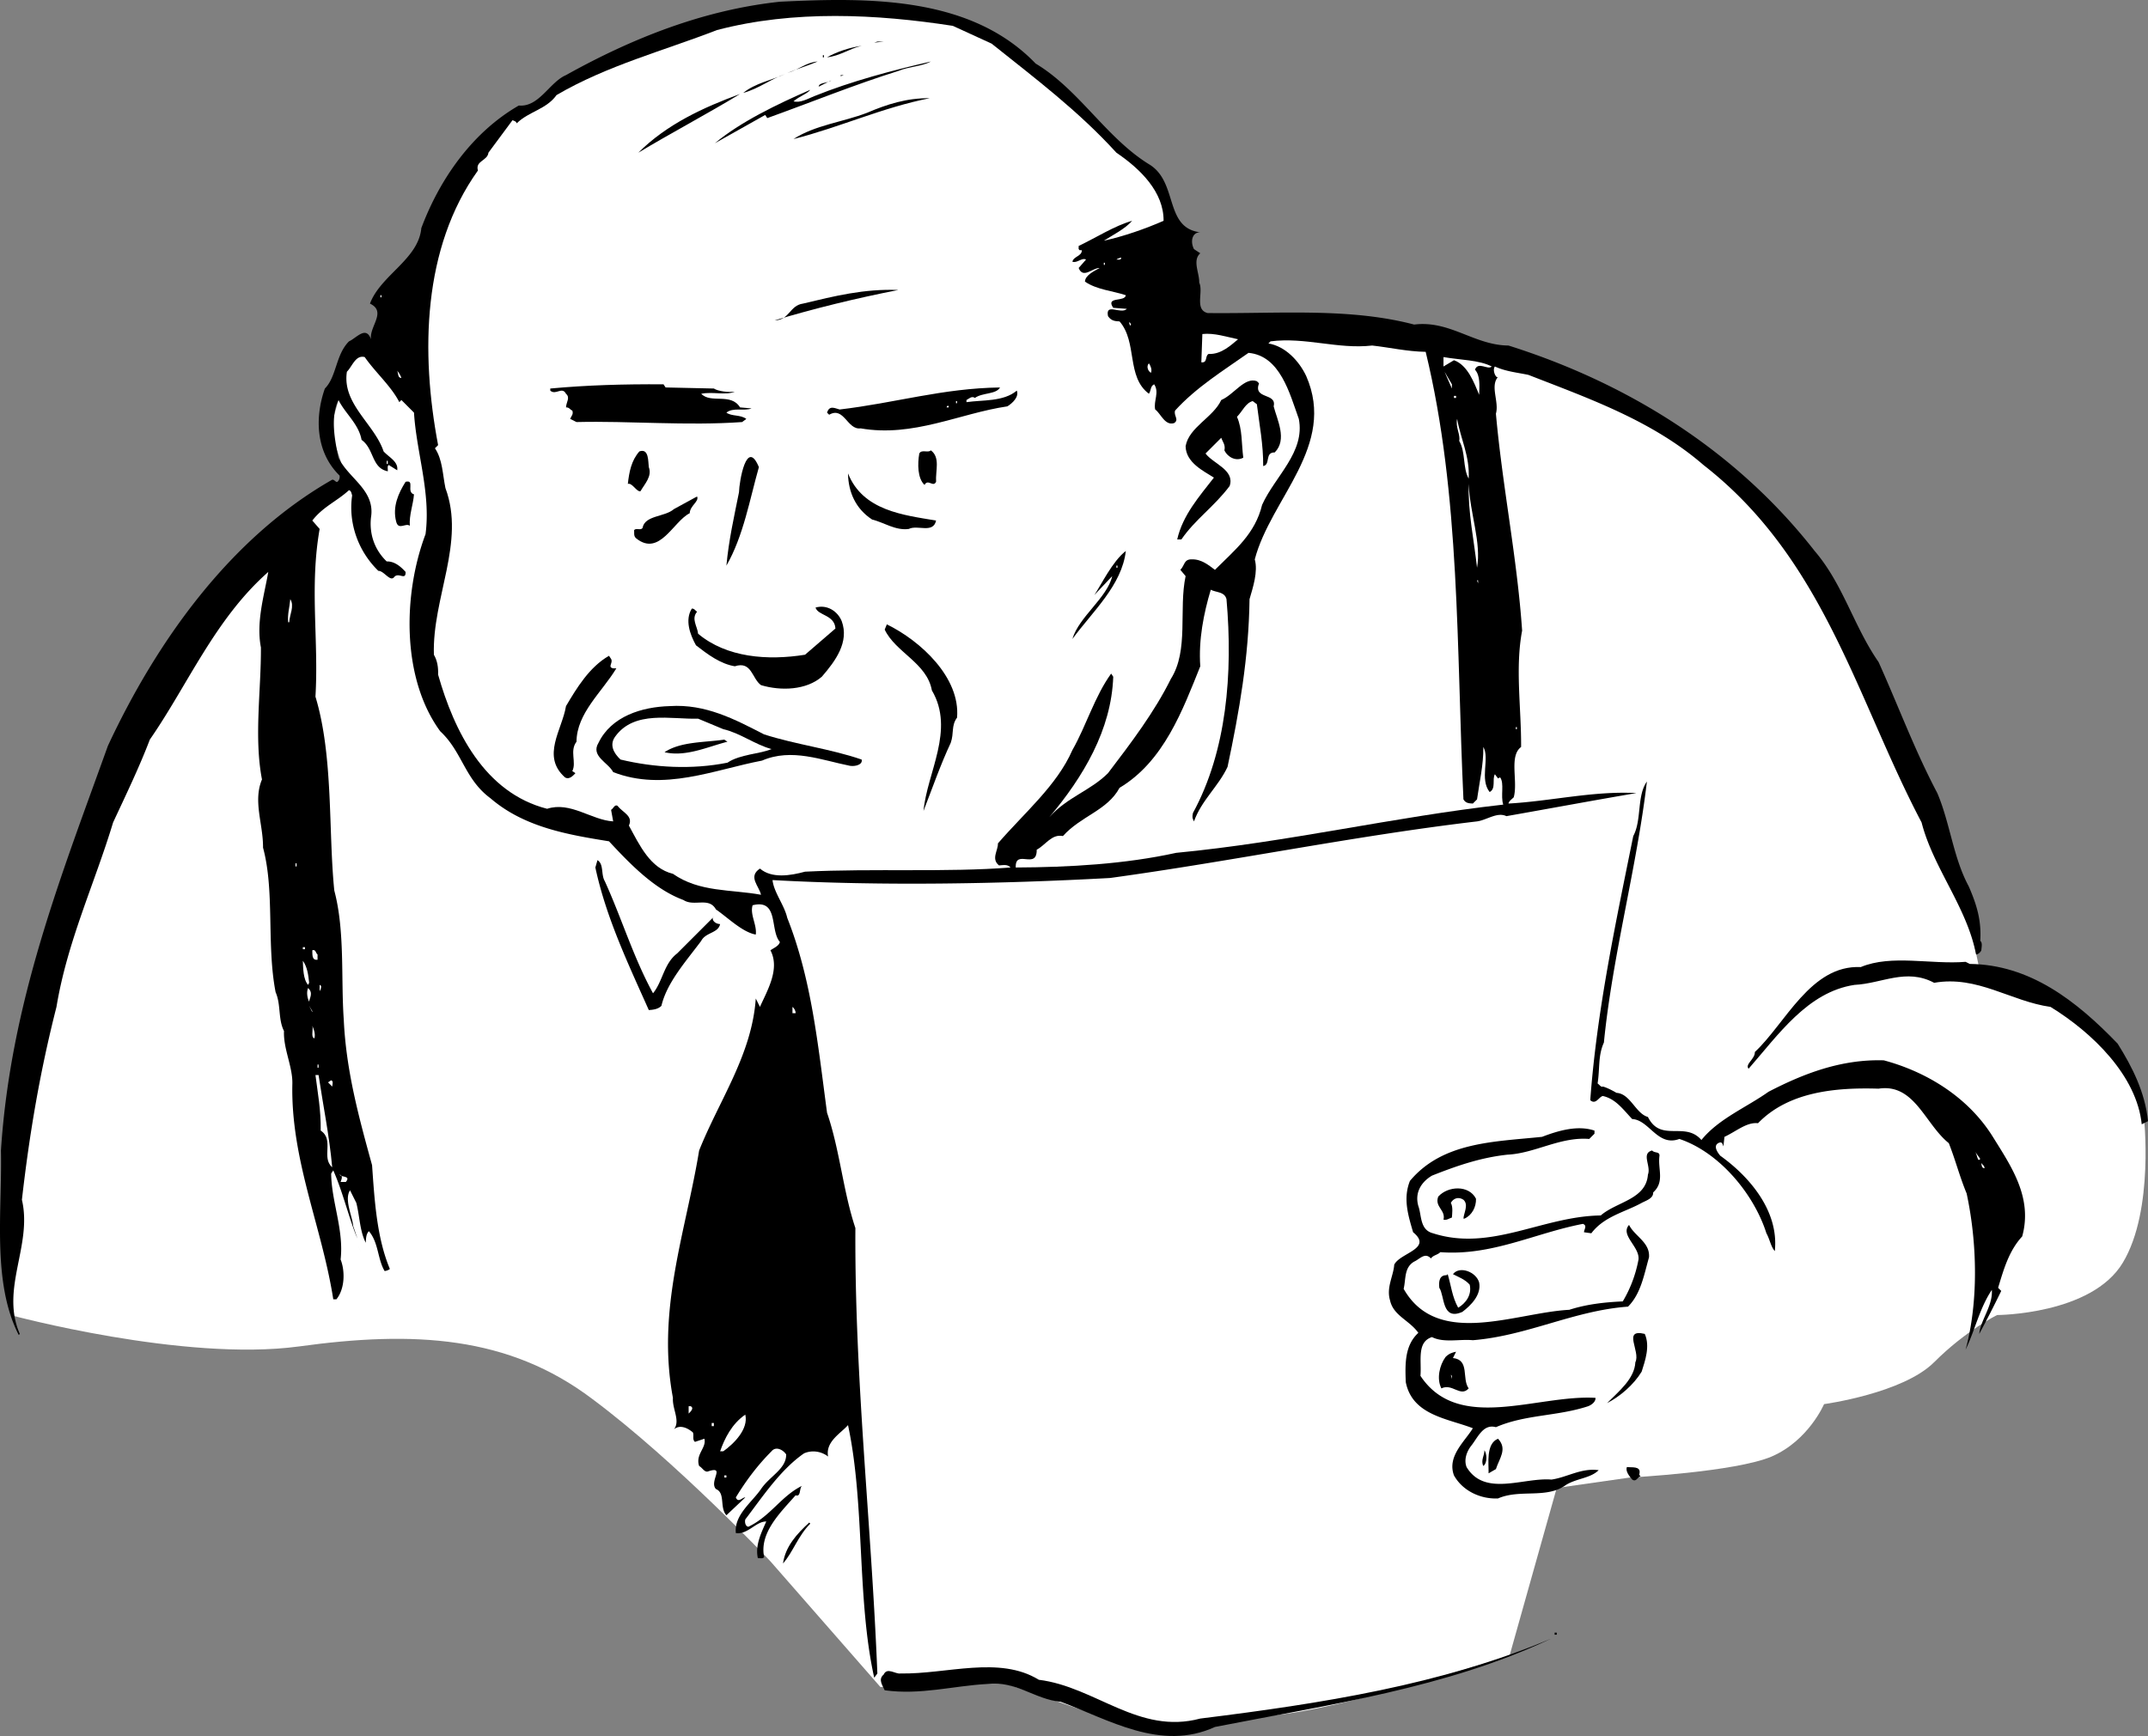 <svg xmlns="http://www.w3.org/2000/svg" width="204.887" height="165.631"><rect width="100%" height="100%" fill="#808080" stroke="none"/><path fill="#fff" d="m38.488 33.467-5-.5-1 4.5-1 3.5 1 3 .5 2.5s-14.476 9.476-21.5 27c-6.976 17.476-9 29-9 29l-1.5 16v7s16.524 4.476 27.5 3c11.024-1.524 20.024-1.024 28 5 8.024 5.976 17 15.5 17 15.5l10.5 12 10-1 14.5 5s7.524-.524 14.5-1.5c7.024-1.024 21-5.5 21-5.5l4.5-16 7-1s10.024-.524 13.5-2c3.524-1.524 5-5 5-5s7.524-1.024 10.5-4c3.024-3.024 6-4.5 6-4.5s9.024-.024 12-5c3.024-5.024 2-14 2-14s-1.976-7.524-7-10c-4.976-2.524-8.5-3-8.5-3s-2.976-17.524-11-30c-7.976-12.524-14.5-20-14.5-20s-8.976-6.024-16-8c-6.976-2.024-13.5-3-13.5-3l-95.5 1"/><path d="M98.789 6.068c4.125 2.473 6.723 7.075 10.8 9.598 2.825 1.676 1.423 6.078 4.9 6.5-.774-.023-.977.875-.602 1.602l.601.398c-.773.676-.074 1.875-.101 2.8.425.876-.473 2.575.8 2.903 6.825.074 13.528-.527 19.7 1.098 3.425-.426 5.726 1.976 9 2 11.027 3.476 21.527 9.777 29.203 19.601 2.722 3.176 3.722 7.176 6.097 10.598 1.926 4.277 3.426 8.375 5.602 12.5 1.223 2.875 1.523 6.176 3 8.902.723 1.676 1.223 3.176 1.098 5.2.226.175.125.574.101.898-.074.176-.273.375-.5.402-.875-4.527-4.074-8.226-5.199-12.601-6.176-11.723-9.277-25.125-20.8-34.098-4.876-4.226-10.876-6.328-16.7-8.601-1.074-.227-2.176-.325-3.2-.801-.277.375.126 1.176.298 1-.774.875.125 2.375-.2 3.5.625 6.976 2.028 13.777 2.5 20.699-.675 3.578-.074 7.375-.097 11.102-1.176.875-.278 3.273-.703 4.8-.172.176-.473.375-.5.598 4.027-.223 8.125-1.223 12.203-1-3.977.676-8.278 1.477-12.403 2.203-.875-.426-1.875.375-2.8.5-11.672 1.375-23.172 3.774-35 5.399-10.473.574-21.875.773-32.2.199.125 1.176 1.125 2.375 1.403 3.601 2.324 5.875 2.922 12.075 3.797 18.598 1.226 3.578 1.527 7.477 2.703 11-.078 14.477 1.523 28.078 2.097 42.5l-.3.402c-1.672-7.527-.875-16.527-2.5-24.101-.672.777-2.172 1.574-1.899 3-.676-.524-1.574-.625-2.3-.301-2.274 1.578-3.973 4.176-5.598 6.3-.078.278.023.677.297.7 2.125-1.023 3.125-2.922 5.101-3.898-.273.273-.074 1.074-.601.898-1.473 1.676-3.473 3.578-3 5.902-.172.176-.375.075-.598.098-.277-1.223.324-2.422.8-3.5-.976-.023-1.777 1.277-2.902 1.102-.175-1.727 1.528-2.926 2.403-4.2.824-1.226 2.422-1.925 2.398-3.3-.273-.426-.976-.825-1.398-.301-1.375 1.375-2.477 2.875-3.403 4.402.227.574.625-.027.903 0l-1.801 1.7c-.676-.727-.074-2.126-1-2.5-.676-.727.926-2.227-.7-1.7-.374.172-.577-.328-.902-.5-.375-1.125.727-1.726.5-2.601l-.898.3c-.277-.226-.074-.625-.2-.902-.374-.324-1.175-.824-1.8-.297.625-.828-.176-1.926-.102-3-1.574-8.426 1.227-15.828 2.5-23.601 1.926-4.825 5.028-9.125 5.403-14.5l.398.8c.727-1.625 1.926-3.625 1-5.402.324-.223.824-.422.899-.797-.973-1.125-.075-4.125-2.598-3.5-.277.875.426 1.875.3 2.797-1.277-.223-2.675-1.625-3.8-2.398-.676-1.227-2.074-.227-3.102-.899-2.773-1.027-5.074-3.426-7.097-5.601-3.875-.625-8.078-1.325-11.301-4.102-2.477-1.824-2.676-4.422-4.8-6.398-3.677-5.024-3.575-13.024-1.4-18.801.524-3.926-.874-7.824-1.1-11.598l-1.2-1.203-.2.203c-.777-1.527-2.277-2.828-3.3-4.3-.875-.227-1.176.874-1.7 1.398-.476 3.074 2.626 4.976 3.5 7.601.524.575 1.423.973 1.298 1.801l-.797-.5c-.176.074-.078.375-.102.598-1.574-.324-1.273-2.125-2.5-3-.273-1.524-1.574-2.524-2.199-3.801-.777 1.578-.375 3.777 0 5.5.926 1.977 3.523 3.078 3.098 5.703-.172 1.574.328 3.074 1.5 4.2.726-.028 1.328.472 1.8 1 .028.874-.675-.028-1.097.5-.375.472-.977-.626-1.5-.602-1.977-1.926-2.875-4.625-2.5-7.2-.078-.226-.078-.425-.301-.5-1.176 1.075-2.477 1.575-3.5 2.899l.7.8c-.977 5.575-.075 10.575-.4 16 1.723 5.677 1.223 12.876 1.798 18.5 1.027 3.876.625 8.376.902 12.302.223 4.875 1.426 9.273 2.7 13.898.226 3.176.425 6.875 1.698 9.902-.074.075-.273.176-.5.2-.675-1.125-.574-2.727-1.5-3.801-.273.277-.273.676-.3 1.101-.575-1.125-.575-2.527-.899-3.8l-.601-1.2c-.575.875.226 2.473.3 3.399l.403 1.199c-.778-1.824-1.375-4.422-2.301-6.5l-.2.3c.024 2.677 1.223 5.376.9 8.2.425 1.078.425 2.777-.4 3.8h-.3c-1.074-6.925-4.074-13.323-3.902-20.597.027-1.625-.875-3.328-.797-5-.578-1.125-.278-2.527-.801-3.703-.875-4.523-.074-9.625-1.2-13.797.024-2.226-.976-4.426-.1-6.5-.774-4.027-.075-8.527-.102-12.601-.473-2.426.328-5.024.703-7.2-5.078 4.473-7.676 10.774-11.301 16-.977 2.575-2.277 5.274-3.5 7.899-1.777 5.875-4.375 11.375-5.402 17.601-1.575 6.176-2.575 12.075-3.297 18.399 1.023 4.375-2.078 8.476-.203 12.8l-.098.102c-2.574-5.027-1.574-11.828-1.7-17.601.923-14.125 5.723-26.125 10.2-38.602 4.625-9.922 11.625-19.824 21.398-25.398.227-.024.325.273.5.199a.619.619 0 0 0 .2-.598c-2.274-2.226-2.375-5.527-1.399-8.3 1.125-1.126 1.024-3.227 2.301-4.5.723-.325 1.625-1.528 2.098-.2-.172-1.226 1.527-2.625-.098-3.402 1.023-2.723 4.625-4.223 4.898-7.2 1.727-4.624 4.825-9.124 9.301-11.699 1.926.176 2.926-2.226 4.5-2.902 6.324-3.523 13.125-6.223 20.399-7 8.527-.422 18.226-.523 24.402 5.902"/><path fill="#fff" d="M94.59 4.166c4.222 3.375 8.222 6.375 11.898 10.402 2.324 1.575 4.524 3.774 4.5 6.5-1.773.774-3.773 1.473-5.699 1.899.824-.524 2.023-1.125 2.7-1.899-1.677.473-3.376 1.575-5.102 2.399.027.176-.075.277.101.402h.2c.027.574-.774.574-.899 1.098.426.176.926-.426 1.3-.2l-.702.801c.425 1.075 1.328-.027 2 0-.473.274-1.375.676-1.399 1.301 1.125.774 2.625.875 3.899 1.297-.075.676-1.973.078-1.2 1.203l1.301.098c-.574.574-2.074-.625-1.8.699.324.477.726.477 1.101.5 1.723 1.977.625 5.277 2.8 6.902.223-.324.126-.726.5-.902.524.777-.077 1.578.098 2.402.528.375.926 1.575 1.801 1.301.524-.328-.074-.726.102-1.203 2.023-2.223 4.625-3.824 7-5.5 3.023.277 3.922 3.875 4.797 6.3.625 3.177-2.274 5.477-3.5 8.2-.672 2.777-2.575 4.277-4.5 6.203-.575-.426-1.274-1.027-2.2-1-.773-.027-.675.574-1.097 1l.5.598c-.676 3.176.324 7.074-1.403 9.8-1.574 3.176-3.773 6.075-6 9-1.675 1.676-3.875 2.274-5.597 4.2 3.222-3.824 5.922-8.324 6.097-13.399l-.199-.3c-1.574 2.175-2.375 4.976-3.699 7.3-1.477 3.375-4.574 5.973-7.102 8.899.028.676-.675 1.476.102 2.101.426-.027.824-.125 1.098.2-6.075.476-13.075.074-19.598.398-1.375.375-3.176.676-4.3-.297-1.177.774-.075 1.672.1 2.5-2.874-.527-5.874-.226-8.402-2-2.175-.527-3.175-2.726-4.199-4.601.426-.926-.574-1.227-1.101-1.899-.274-.125-.375.274-.598.399l.2 1.101c-2.075-.125-4.075-1.926-6.302-1.203-5.972-1.523-8.875-7.422-10.398-12.797.023-.726-.074-1.328-.402-1.902-.172-5.426 3.027-10.723 1.101-15.899-.273-1.324-.273-2.726-1-3.8l.301-.301c-1.676-8.824-1.477-18.824 3.8-26.2-.277-.925.923-.925 1-1.699l2.298-3.101c.125.074.328.074.402.3 1.125-1.124 2.824-1.324 3.8-2.699 4.825-2.824 10.223-4.226 15.298-6.199 7.328-1.926 15.226-1.527 22.5-.402l3.703 1.699"/><path d="m83.387 4.068.3-.101h.602zm-1.2.302c-1.175.273-2.074.972-3.3 1.097.925-.524 2.125-.926 3.3-1.098m-3.699.899h.102v.199h-.102v-.2m-.5.603c-.875.374-1.875.671-2.898 1.097 1.125-.324 1.824-1.024 2.898-1.098m10.801.001c-.875.472-2.074.472-3.102.898-4.074 1.273-8.273 2.976-12.5 4.5l-.199-.301-4.8 2.699c2.425-2.023 5.925-3.723 9.101-5.098-.277.375-.977.575-1.602 1.098.625.176 1.325-.223 2-.5 3.528-1.422 7.325-2.422 11.102-3.297M70.887 8.87c1.125-.927 2.726-1.227 4-1.802-1.375.473-2.473 1.375-4 1.801m9.3-1.601v-.102h.301zm-2.097 1c.023-.426.922-.325 1.199-.602l-1.2.602m-7.499.699c-3.078 1.875-6.676 3.777-9.703 5.601 2.726-2.726 6.226-4.324 9.703-5.601m18.097.403c-4.472.874-8.574 2.773-13 3.898 2.028-1.325 4.727-1.625 7-2.5 1.926-.825 3.825-1.426 6-1.399"/><path fill="#fff" d="M106.887 24.568c.125.075.027.176-.098.2h-.3c.124-.125.323-.125.398-.2m-1.598.5h.098v.2h-.098v-.2"/><path d="M85.687 27.666c-3.972.777-8.074 1.777-11.8 2.902 1.425-.027 1.425-1.425 2.703-1.601 3.023-.723 5.824-1.426 9.097-1.301"/><path fill="#fff" d="M36.289 28.166h.098v.203h-.098v-.203m71.598 2.801-.098.101-.102-.3c.125-.024.125.074.2.199m10.203 1.403c-.578.472-1.578 1.472-2.801 1.398-.375.175-.074.875-.7.8l.098-2.699c1.125-.125 2.325.274 3.403.5m12.797.598c1.625.176 3.328.574 5.101.601 3.324 13.676 2.926 28.375 3.602 42.7.222.375.523.375.898.398l.399-.398c.226-1.625.625-3.325.601-5 .625 1.074-.375 3.074.602 4.3.625-.324.222-1.226.5-1.699l.297.399.203-.102c.422.578.023 1.777.297 2.602-10.473 1.175-20.473 3.574-31.2 4.601-4.875 1.074-10.175 1.375-15.3 1.399-.075-1.825 2.027.273 2-1.7.828-.425 1.425-1.527 2.5-1.3 1.726-1.926 4.226-2.426 5.402-4.602 4.223-2.523 6.023-7.422 7.7-11.598-.177-2.527.323-5.027 1-7.3.523.273 1.323.175 1.5.898.624 7.078.023 14.477-3.2 20.402-.074.375-.074.473.098.801.726-2.027 2.328-3.328 3.203-5.203 1.125-5.324 2.023-10.422 2.097-16 .325-1.125.825-2.625.5-3.797 1.528-5.828 7.825-10.828 4.903-17.5-.676-1.426-1.977-2.828-3.602-3.101l.2-.2c3.324-.425 6.425.774 9.699.399m11.402 2c-.375.375-1.277-.524-1.602.3.528.575.426 1.575.403 2.399-.477-1.125-1.078-2.824-2.403-3.297l-1 .598v-.899c1.528.274 3.426.274 4.602.899m-32.5.601c-.277-.125-.477-.625-.2-.902.126.176.325.578.2.902m-71.5.5c-.375-.027-.277-.425-.402-.699.226.274.328.473.402.7m100.199.999-.699-1.601.7 1.199zm0 0"/><path d="M120.09 36.568c-.578 1.575 1.722.875 1.398 2.2.324 1.273 1.324 3.175.102 4.398-.977-.023-.375 1.176-1.102 1.3.024-2.023-.375-4.023-.601-5.898l-.399-.3c-.676.175-.976.976-1.5 1.5.524 1.175.426 2.574.602 3.898-.676.375-1.477-.023-1.801-.7.125-.523-.176-.823-.3-1.198l-1.5 1.5c.726.976 2.823 1.574 2.3 3.101-1.477 1.973-3.277 3.172-4.602 5.098h-.398c.523-2.324 2.125-4.125 3.5-5.899-.977-.625-2.676-1.425-2.7-3 .325-1.824 2.626-2.726 3.4-4.402 1.226-.523 2.226-2.223 3.398-1.797l.203.2m-52 .499c.422.274 1.422.375 2 .301-.875.375-2.078-.027-3.203.2.925.972 2.828-.126 3.703 1.3l1.097.098c-.675.277-1.773-.125-2.398.402.523.375 1.324.172 1.898.598l-.398.3c-5.277.376-10.777-.124-15.8 0l-.602-.3c.125-.324.328-.426.203-.801-.176-.023-.278-.324-.602-.297.024-.527.426-.926 0-1.3-.375-.727-.976.175-1.5-.301v-.2c3.524-.324 6.926-.425 10.801-.402l.2.3 4.6.102m27.298-.101c-.375.676-1.672.476-2.399 1-.273-.223-.574.074-.8.199v.203c1.527-.226 3.527-.027 4.8-1.101.227.574-.375 1.175-.898 1.5-4.578.675-8.977 2.976-14 2.101-1.278.172-1.578-2.125-3-1.3l-.203-.2c.226-.726.726-.426 1.203-.3 5.324-.626 9.824-2.028 15.297-2.102"/><path fill="#fff" d="M138.687 37.768h.2v.199h-.2v-.2m-47.5.501h.102v.199h-.102v-.2m-.699.603h-.199c.023-.126.125-.227.2-.102v.101m49.601 6.797c-.578-1.023-.278-2.523-.903-3.598.125-.625-.375-1.324-.199-2.101.324 1.875 1.227 3.574 1.102 5.699"/><path d="M89.289 45.967c-.277.574-.777-.324-1.102.3-.675-.624-.675-2.023-.5-3 .227-.425.825-.023 1.102-.3.926.676.426 1.976.5 3m-27.402-1.399c.328.875-.375 1.575-.797 2.301-.375.074-.778-.828-1.203-.703.125-1.125.328-2.223 1.101-3.098.926-.324.824.973.899 1.5m10.5 0c-.875 3.075-1.473 6.575-3.098 9.399.223-2.426.723-4.625 1.2-7 .023-1.024.726-5.223 1.898-2.399"/><path fill="#fff" d="M36.887 43.967h.101v.3h-.101v-.3"/><path d="M89.289 49.666c-.277 1.277-1.777.375-2.602.8-1.273.177-2.375-.624-3.5-.898-1.574-1.027-2.273-2.625-2.3-4.402 1.425 3.578 5.328 3.977 8.402 4.5m-49.801-2.5c-.074.977-.476 1.977-.398 3-.375-.324-1.078.477-1.301-.398-.375-1.426.223-2.727.898-3.801.926-.223.028.976.801 1.199"/><path fill="#fff" d="M140.887 54.166c-.274-2.523-.875-5.324-.797-8 .125 2.875 1.222 5.578.797 8"/><path d="M65.789 48.967c-1.574.777-2.875 4.176-5.102 2.402-.273-.226-.175-.527-.199-.8.227-.227.625.074.801-.2.223-1.226 2.125-1.027 3-1.8l2.2-1.2c.226.473-.677.875-.7 1.598m41.598 3.601c-.375 3.274-3.172 5.774-5.098 8.399.625-2.125 3.324-3.926 3.8-6l-1.702 1.8c.625-.925 1.726-3.226 3-4.199"/><path fill="#fff" d="M106.488 53.967h.102v.199h-.102v-.2m34.5 1.7-.101-.297h.101zM27.59 59.37h-.102c-.074-.829.125-1.329.2-2.204.425.676-.075 1.477-.098 2.203"/><path d="M80.289 59.268c.723 1.976-.574 3.773-1.902 5.3-1.473 1.274-3.875 1.375-5.797.801-.875-.625-.875-2.328-2.5-1.8-1.375-.227-2.578-1.126-3.703-2-.575-1.028-1.075-2.426-.399-3.5.227-.028.324.175.5.3-.574.672.024 1.375.102 2.098 2.722 2.277 6.625 2.574 10.199 2l2.898-2.5c-.074-1.324-1.675-1.223-1.898-2 1.125-.324 2.125.375 2.5 1.3m11 9.2c-.574.777-.277 1.476-.602 2.402-.972 2.074-1.773 4.375-2.597 6.5.324-3.625 3.023-7.726.797-11.5-.473-2.625-3.473-3.625-4.5-5.8l.203-.5c3.222 1.574 7.023 5.074 6.699 8.898m-33-5.597c.223.374-.375.773.2.898h.3c-1.375 2.273-3.777 4.273-3.8 7-.677.875.023 1.976-.4 2.8l.298.2c-.172.175-.575.675-1 .398-2.274-2.023-.274-4.523.101-6.797 1.024-1.726 2.227-3.726 4.102-4.8l.199.3"/><path fill="#fff" d="m141.289 62.87.098.296-.098-.297"/><path d="M72.887 70.068c3.027.973 6.328 1.375 9.3 2.399.125.476-.574.676-1.097.601-2.676-.527-5.578-1.726-8.403-.5-4.574.875-9.375 2.973-14.199 1.098-.476-.922-2.176-1.523-1.398-2.797 1.222-2.527 4.125-3.426 6.797-3.5 3.425-.226 6.226 1.274 9 2.7"/><path fill="#fff" d="M68.988 69.568c1.625.375 3.024 1.473 4.602 1.899-1.078.476-2.977.476-4.203 1.3-3.375.676-6.973.477-10.2-.3-.675-.625-1.074-1.426-.5-2.2 1.825-2.523 5.325-1.624 7.903-1.699l2.398 1m75.602-.198h.097v.198h-.097v-.199"/><path d="M69.387 70.768c-1.875.476-3.973 1.476-6 1 1.527-1.024 3.828-.926 5.703-1.2l.297.2m87.703 3.8c-.977 8.274-3.278 16.575-4.102 24.899-.574 1.277-.375 2.476-.601 3.902.226.172.328.375.5.297.328.078.925.375 1.3.602 1.325.074 1.825 1.976 3 2.3 1.227 2.473 3.528.375 5.102 2.2 1.625-2.024 4.324-3.125 6.398-4.602 3.325-1.723 6.926-3.125 11-3 4.028 1.078 8.028 3.477 10.403 7.3 1.722 2.778 3.824 5.778 2.797 9.5-1.274 1.376-1.774 3.177-2.297 4.903l.297.297a103.54 103.54 0 0 1-2.098 4.102c.125-1.325 1.324-2.727 1.2-4.2-1.177 1.774-1.575 3.774-2.5 5.7 1.226-4.524 1.124-10.125.1-14.899-.675-1.625-1.077-3.226-1.702-4.8-2.274-1.825-3.274-5.727-6.7-5.2-4.074-.125-8.574.274-11.5 3.297-1.074-.125-2.074.777-3.199 1.3l-.101.903c-.075-.125-.075-.527-.5-.3-.473.273-.075.874.203 1.199 2.625 1.875 5.625 5.175 5.199 9.101-.375-.426-.477-1.125-.8-1.703-1.177-3.723-4.477-7.723-8.302-9-2.074.777-2.875-1.824-4.5-1.898-.875-.926-1.574-1.926-2.8-2.2-.375.075-.672.875-1.2.399.625-8.524 2.426-16.926 4.102-25.2.824-1.523.324-3.824 1.3-5.199m-99.402 9.5c1.625 3.575 2.727 7.274 4.602 10.7.926-1.125 1.023-2.825 2.3-3.801l3.5-3.5c-.277.176.024.676.598.699-.175.875-1.375.777-1.8 1.602-1.473 1.976-3.274 3.976-3.797 6.199-.278.277-.676.375-1.203.402-1.973-4.426-4.075-8.828-5.098-13.601l.2-.7c.624.375.323 1.375.698 2"/><path fill="#fff" d="M28.187 82.37h.102v.296h-.102v-.297m.7 8.001h.203v.198h-.203v-.199m1.402.699v.5c-.574.075-.477-.527-.5-.902.324-.125.324.277.5.402m-.801 2.7-.101.199c-.473-.524-.473-1.625-.5-2.301.425.578.527 1.375.601 2.102"/><path d="M187.887 91.967c5.726.074 10.125 3.476 14.101 7.601 1.426 2.274 2.625 4.676 2.899 7.399l-.598.3c-.477-4.624-4.676-8.726-8.7-11.199-3.777-.527-6.976-3.027-11.1-2.3-2.677-1.426-4.977.074-7.602.199-4.473.676-7.274 4.777-10.098 8-.375-.426.625-.926.598-1.598 2.925-2.726 5.328-8.328 10.101-8.101 2.926-1.227 6.727-.227 10-.5l.399.199"/><path fill="#fff" d="m30.59 94.37-.102.198v-.601c.227.074.125.277.102.402m-1.102 1.199c-.176-.324-.273-.925-.101-1.3.527.476.125.976.101 1.3m.301 1-.3-.601.3.5zm46.098.098h-.297v-.598c.125.075.324.375.297.598m-45.899 2.402c-.375-.125-.074-.824-.199-1.199.125.274.324.774.2 1.2m.3 2.499h.098v.301h-.098v-.3m.098.999c.425 2.875 1.027 5.774 1.3 8.801-1.074-.926.227-2.625-1.097-3.5.023-2.027-.278-3.527-.5-5.3h.297m1.3 1.097-.398-.398.3-.2c.223.075.126.375.098.598m154.403 3.301.398.402-.398-.402"/><path d="m152.09 108.166-.5.5c-2.778-.223-5.176 1.375-7.801 1.5-2.574.277-4.875 1.078-7.2 2-.976.578-1.675 1.578-1.3 2.902.324.875.125 2.274 1.398 2.598 5.528 1.777 10.426-1.625 16-1.7 1.528-1.323 4.325-1.523 4.5-3.898.325-.824-.675-2.027.403-2.3.222.273.722.074.699.5-.176 1.273.523 2.476-.602 3.5.028.574-.675.773-1.097 1-1.578.875-3.578 1.273-4.801 2.898l-.7-.098c.024-.324.325-.625-.1-.8-4.575.875-8.677 3.074-13.602 2.699-.274.277-.672.277-.899.601-.574-.625-1.074.075-1.601.301-.973.574-.774 1.672-1 2.598 3.226 5.676 10.625 2.277 15.8 2 1.625-.524 3.325-.723 5.102-.801a12.112 12.112 0 0 0 1.5-4c.125-1.223-1.777-2.324-.902-3.297.527 1.074 2.027 1.672 1.902 3.098-.477 1.676-.777 3.476-2 4.699-5.176.375-9.574 2.777-14.8 3.203-1.274-.125-2.774.274-3.9-.3-1.476.472-.976 2.273-1.1 3.699 3.624 5.476 11.124 1.773 16.698 2.101.028.375-.375.672-.699.797-2.976.977-5.976.777-8.8 2-1.176-.324-1.676.875-2.301 1.703-.473.574-.774 1.375-.5 2.098 1.726 2.875 5.425.976 8.101 1.199 1.524-.223 2.824-1.125 4.5-.898-.773.773-2.074.773-3.101 1.398-1.875 1.375-4.375.375-6.5 1.3-1.672.075-3.375-.722-4.2-2.198-.675-1.825 1.028-3.227 1.801-4.5-2.375-.926-5.773-1.227-6.398-4.399-.078-1.828-.078-3.527 1.199-4.703-.875-1.223-2.375-1.625-2.7-3.098-.374-1.226.325-2.324.4-3.402.523-1.125 3.726-1.523 1.8-3.098-.477-1.625-.977-3.226-.3-4.902 3.124-3.723 8.023-3.723 12.6-4.2 1.626-.624 3.423-1.124 5-.597v.297"/><path fill="#fff" d="M188.887 110.568c-.274.375-.274-.425-.5-.699l.5.7m.402.898c-.277-.024-.277-.324-.3-.5.124.176.323.277.3.5m-156.301 1.301h-.5c.125-.325.227-.625-.101-.7.125.274 1.125.075.601.7"/><path d="M140.789 114.37c.023.773-.375 1.573-1.102 1.898h-.097c.023-.524.523-1.325 0-1.801-.477-.324-.977-.125-1.203.3.226.376.125 1.075.101 1.399-.273.078-.476.277-.8.203.226-.926-.876-1.226-.5-2.203.925-1.023 2.925-1.125 3.6.203m-106.601 4.598.301.601-.3-.601m106.902 3.403c.222 1.171-.778 2.171-1.602 2.796-1.976.875-1.676-1.523-2.199-2.297-.074-.625.023-1.226.7-1.203l.1-.098c.325 1.075.423 2.176 1 3.2.723-.426 1.325-1.227 1.098-2.2-.472-.527-1.074-.726-1.597-1 .625-.824 2.222-.226 2.5.801m-106-.601.097.5-.097-.5m121.797 5.5c.527 1.175.027 2.574-.297 3.601-.778 1.274-2.078 2.375-3.301 3 1.125-1.125 2.625-2.328 2.7-3.902.523-1.024-1.274-3.223.898-2.7m-18.297 2.301c1.625.176.824 1.973 1.5 2.899-.778.875-1.578-.524-2.602 0-.476-.926-.176-2.223.399-3 .328-.324.625-.426 1-.5l-.297.601"/><path fill="#fff" d="m138.488 131.568-.101-.402.101.102zm-72.601 2.598c.328.176.027.477-.2.703v-.703h.2m5.203.801c.324 1.375-1.078 2.777-2.102 3.5h-.3c.425-1.223 1.124-2.625 2.402-3.5m-3.203.801h.203v.3h-.203v-.3"/><path d="m142.687 140.166-.699.402c.024-.925-.273-2.824.899-3.3.925.976.125 1.875-.2 2.898m-1.199-.296c-.273-.528.125-1.028.102-1.5.222.273.324 1.171-.102 1.5m14.899.698c-.075.176.027.176.101.301-.273-.027-.375.574-.8.297-.274-.324-.676-.824-.5-1.2.425.075 1.324-.124 1.199.602"/><path fill="#fff" d="M69.09 140.768h.199v.199h-.2v-.2"/><path d="M77.289 145.37c-1.176 1.171-1.676 2.773-2.602 3.796.227-1.625 1.325-2.824 2.5-3.898l.102.101m71 10.399h.2v.199h-.2v-.2m-.402.603c-9.875 4.671-21.172 6.273-32 8.398-5.172 2.375-10.172-.727-14.7-2.399-2.472-.226-4.273-2.027-7-1.703-3.273.176-6.375 1.078-9.8.602-.172-.426-.672-1.024-.098-1.5.324-.727 1.125-.024 1.598-.102 4.425.078 9.425-1.723 13.203.602 5.422.675 9.523 5.273 15.398 3.699 11.524-1.426 23.024-3.223 33.399-7.598"/></svg>
